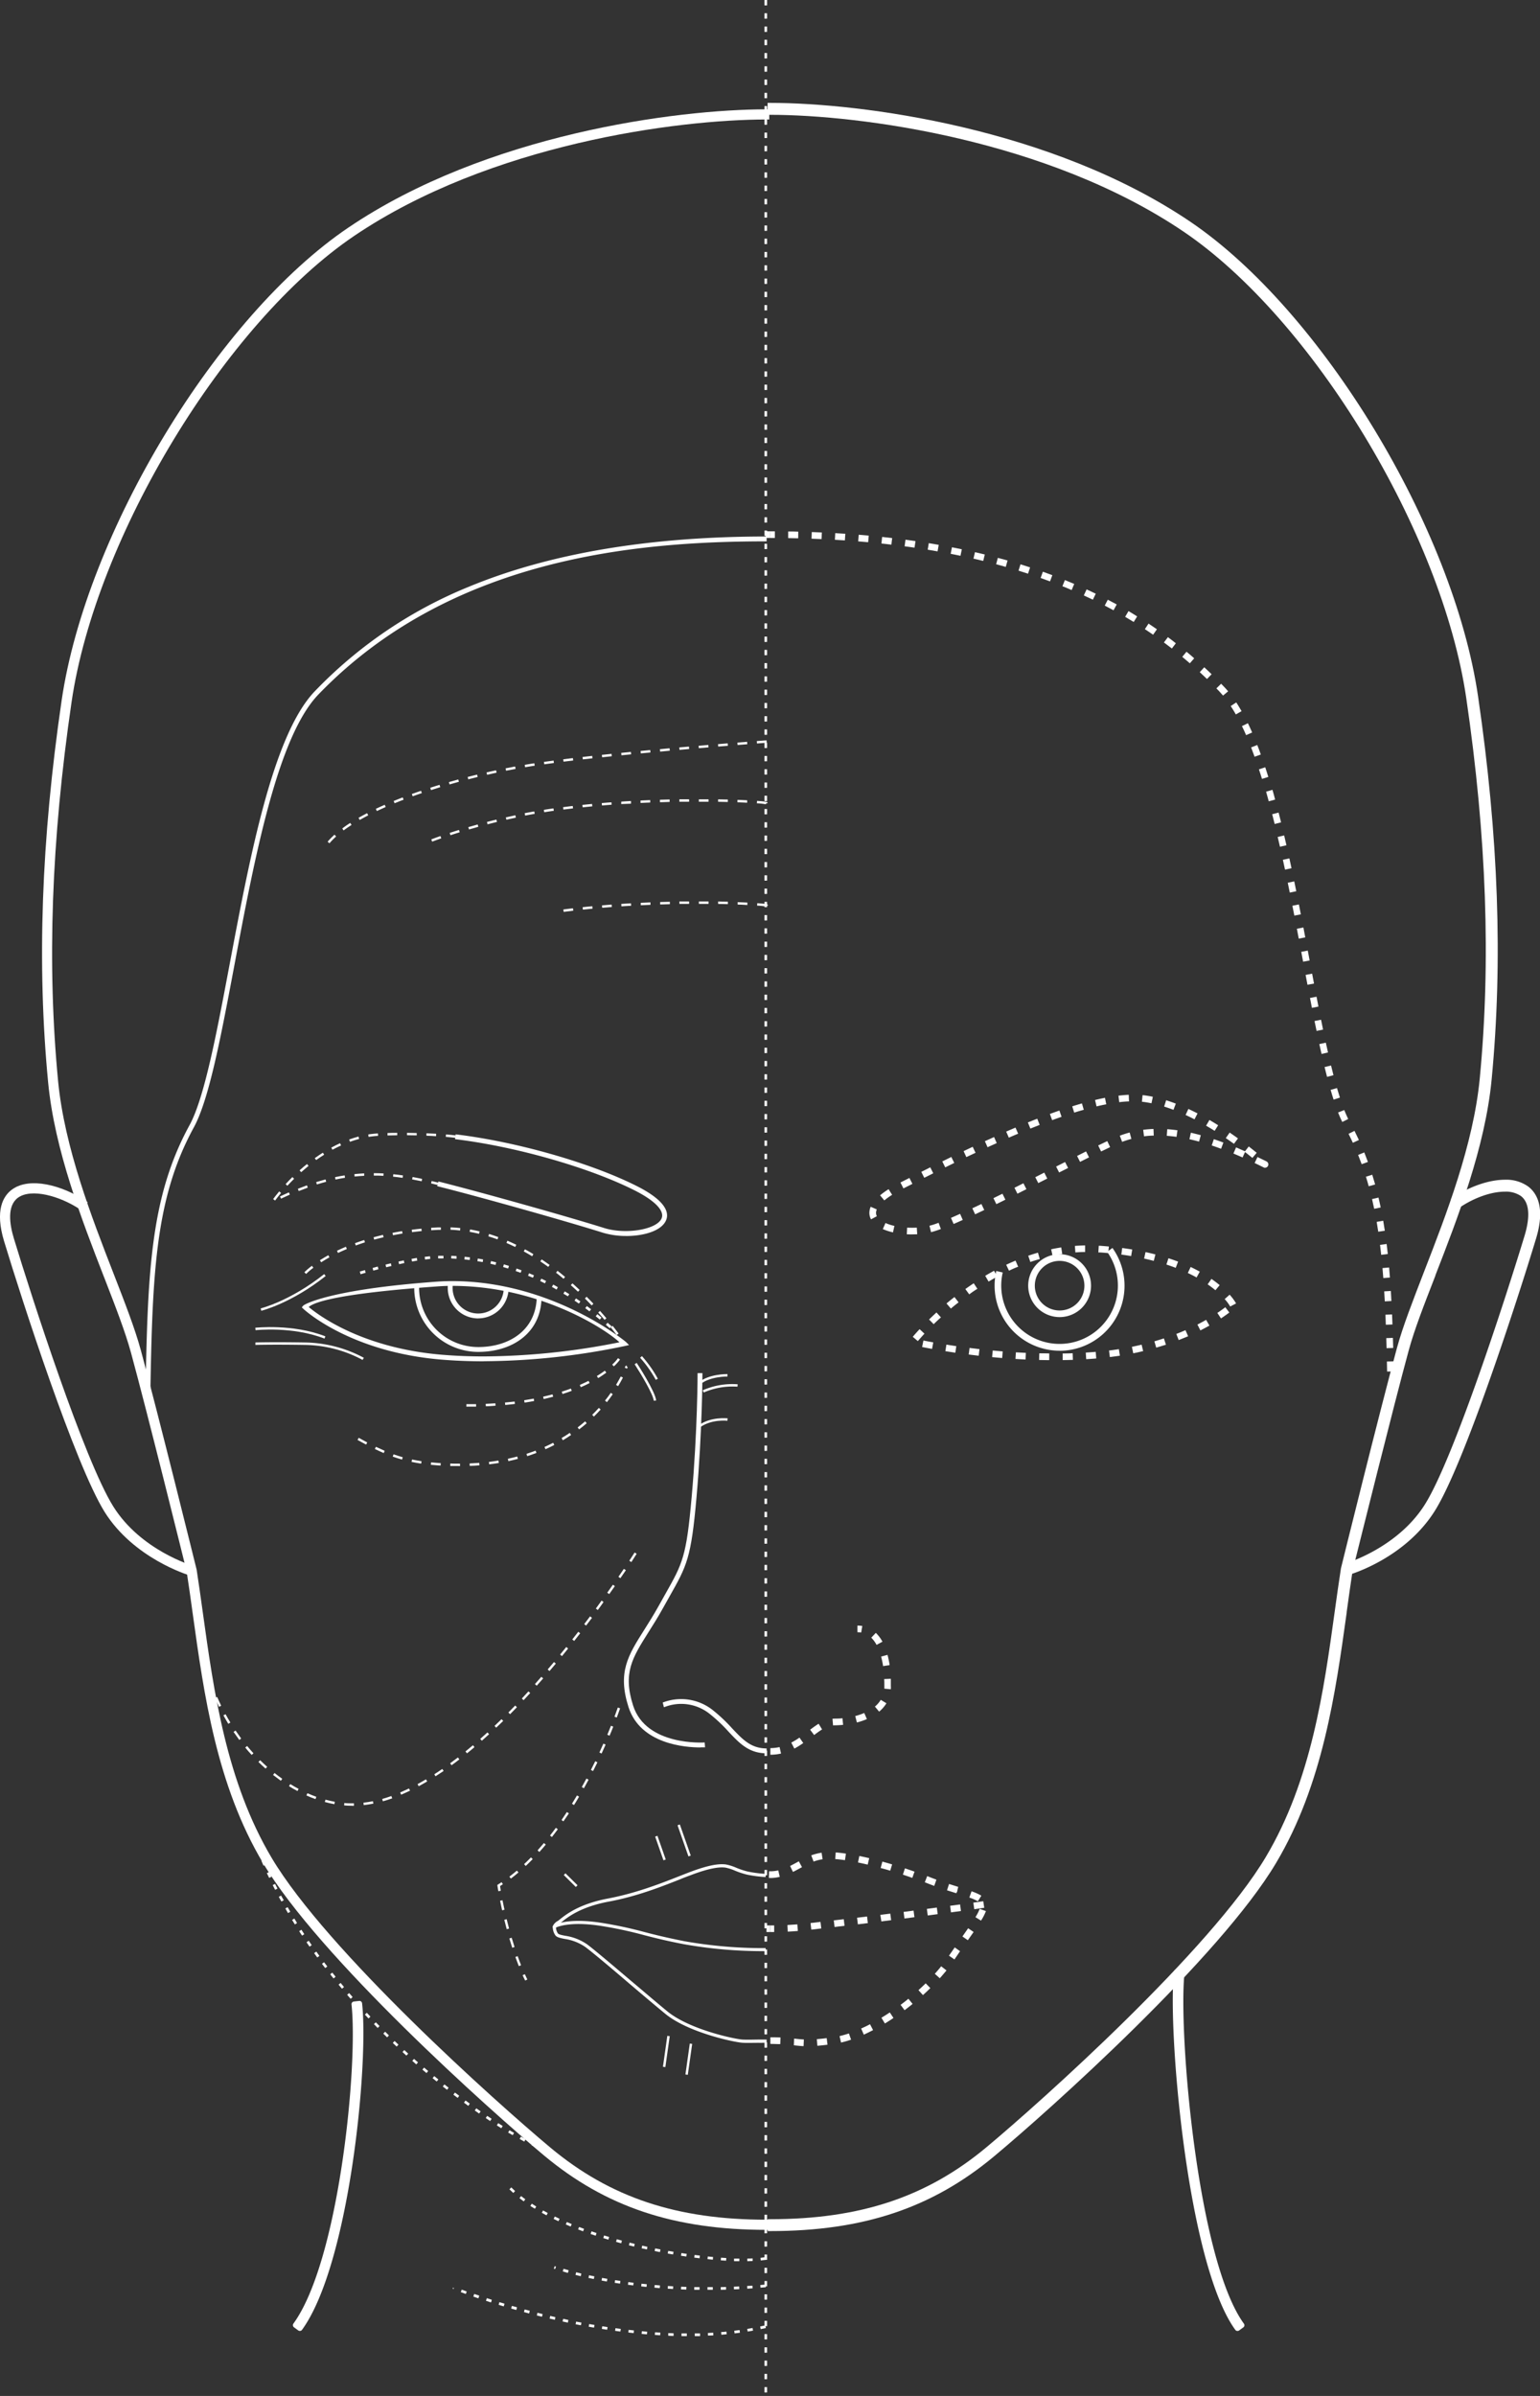 <svg id="Layer_1" data-name="Layer 1" xmlns="http://www.w3.org/2000/svg" viewBox="0 0 580.85 903.33"><rect x="0" y="0" width="580.85" height="903.33" fill="#333333" stroke="none"/><defs><style>.cls-1{fill:#fff;}</style></defs><title>161W</title><path class="cls-1" d="M289.65,840.2h-.5c-34.66,0-60.44-8.6-83.59-27.89C184.78,795,120.71,737.58,99.64,702.2c-17.5-29.4-22.25-63.62-26.44-93.82-.74-5.29-1.5-10.76-2.29-15.9l0-.1c-1.5-6.08-14.87-60.08-21-82.51-2.15-7.89-5.84-17.38-10.11-28.37l-.05-.13c-8.31-21.4-18.64-48-21.07-73.28-4.26-44.34-2.6-91.43,5.08-143.95C33,201,82.42,119.52,131.7,86.21c51.94-35.12,123.41-44.49,157.45-44.49h.5v2.83h-.5c-33.71,0-104.49,9.26-155.87,44-48.71,32.93-97.59,113.53-106.74,176-7.65,52.3-9.31,99.16-5.06,143.28,2.39,24.92,12.65,51.31,20.89,72.51,4.31,11.11,8,20.7,10.25,28.79,6.47,23.72,20.94,82.28,21.06,82.8.8,5.17,1.54,10.45,2.32,16,4.15,29.95,8.86,63.86,26.07,92.78,20.88,35.06,84.62,92.15,105.3,109.39C230,829,255.2,837.37,289.15,837.37h.5Zm-1-797.48c-34.12.09-104.91,9.5-156.39,44.31C83.18,120.21,33.94,201.38,24.73,264.29,17.06,316.73,15.4,363.74,19.65,408c2.42,25.16,12.72,51.66,21,73l.06.18c4.28,11,8,20.53,10.14,28.47,6.12,22.43,19.5,76.45,21,82.53l0,.15c.8,5.18,1.56,10.66,2.3,16,4.17,30.1,8.91,64.22,26.31,93.45,21,35.26,84.95,92.56,105.7,109.86,22.85,19,48.29,27.57,82.45,27.65v-.83c-33.95-.08-59.23-8.56-81.92-27.46C186,793.64,122.16,736.44,101.21,701.26c-17.32-29.09-22-63.11-26.2-93.13-.78-5.61-1.51-10.89-2.31-16-.12-.47-14.58-59-21.05-82.73-2.19-8-5.91-17.61-10.22-28.69C33.17,459.44,22.89,433,20.48,407.92c-4.25-44.19-2.59-91.14,5.08-143.51C34.73,201.7,83.81,120.79,132.72,87.72,184.05,53,254.63,43.64,288.65,43.55Z"/><path class="cls-1" d="M290.15,840.7h-1c-34.79,0-60.66-8.63-83.91-28-20.8-17.34-84.92-74.8-106-110.24C81.65,673,76.9,638.69,72.7,608.45c-.73-5.29-1.49-10.76-2.29-15.89v-.06c-1.51-6.08-14.88-60.08-21-82.49-2.15-7.87-5.83-17.35-10.09-28.33l-.06-.13c-8.32-21.43-18.66-48-21.1-73.41-4.26-44.38-2.6-91.51,5.09-144.07C32.51,200.81,82,119.17,131.42,85.79c52-35.18,123.63-44.57,157.73-44.57h1v3.83h-1c-33.66,0-104.31,9.24-155.59,43.91C85,121.83,36.16,202.27,27,264.63c-7.65,52.25-9.31,99.08-5.07,143.15C24.36,432.64,34.6,459,42.83,480.16c4.32,11.12,8.06,20.72,10.27,28.84,6.47,23.72,20.94,82.29,21.07,82.81.81,5.22,1.54,10.5,2.32,16.1,4.15,29.89,8.85,63.76,26,92.59,20.84,35,84.53,92,105.19,109.26,22.51,18.75,47.63,27.11,81.46,27.11h1Z"/><path class="cls-1" d="M289.15,839.7v-1.83c-34.08,0-59.4-8.43-82.1-27.35-20.7-17.25-84.5-74.4-105.41-109.51-17.26-29-22-63-26.14-93-.77-5.6-1.51-10.88-2.31-16-.16-.66-14.6-59.11-21-82.78-2.2-8-5.92-17.63-10.24-28.74C33.65,459.29,23.38,432.86,21,407.87c-4.25-44.15-2.59-91.05,5.07-143.39,9.16-62.59,58.14-143.35,107-176.35,51.48-34.8,122.38-44.08,156.15-44.08V42.22c-34,0-105.33,9.35-157.17,44.4C82.8,119.86,33.46,201.19,24.24,264.22c-7.68,52.48-9.34,99.53-5.08,143.83,2.42,25.24,12.74,51.79,21,73.13,4.29,11.06,8,20.61,10.17,28.56,6.45,23.65,20.89,82.08,21,82.67.78,5,1.51,10.31,2.29,15.9,4.19,30.15,8.93,64.32,26.38,93.64,21,35.32,85.05,92.67,105.81,110,23.05,19.21,48.73,27.77,83.27,27.77"/><path class="cls-1" d="M72.38,593.69l-.49-.15.15-.47-.15.47c-.86-.25-21.13-6.43-32-23.81C28.75,551.88,8.78,490.13,2,467.84c-3.45-11.4-.41-16.59,2.74-18.93,6.5-4.81,18.59-1.52,27.18,4.22l.41.28-1.57,2.35-.42-.28c-7.57-5.06-18.53-8.29-23.91-4.3C3,453.76,2.38,459.24,4.74,467c6.73,22.2,26.58,83.65,37.56,101.21C52.81,585,72.48,590.77,72.67,590.82l.49.14ZM12.9,447.56a12.45,12.45,0,0,0-7.53,2.15c-2.9,2.15-5.67,7-2.38,17.84C9.73,489.8,29.65,551.44,40.75,569.2c9.89,15.82,27.73,22.19,31,23.23l.23-.79c-3.14-1-20.79-7.38-30.48-22.88-11-17.66-30.93-79.22-37.67-101.45C1.29,459.09,2,453.24,5.86,450.38c5.66-4.19,16.81-1.1,24.65,4l.46-.69C25.48,450.11,18.64,447.56,12.9,447.56Z"/><path class="cls-1" d="M72.72,594.31l-1-.29.29-.95-.29.95c-.87-.25-21.31-6.49-32.27-24C28.3,552.1,8.31,490.29,1.55,468-2,456.3,1.19,450.94,4.48,448.51c6.67-4.95,19-1.63,27.74,4.2l.84.56-2.14,3.18-.83-.55c-7.53-5-18.32-8-23.34-4.32-4.16,3.09-3.13,10-1.53,15.3,6.72,22.18,26.56,83.57,37.5,101.08,10.36,16.57,29.9,22.33,30.09,22.38l1,.28Z"/><path class="cls-1" d="M72,593.07l.5-1.76c-.2-.06-20.11-5.93-30.66-22.82C30.87,550.88,11,489.38,4.26,467.17c-2.42-8-1.77-13.67,1.9-16.39,5.57-4.13,16.78-.87,24.49,4.29l1-1.52c-8.45-5.65-20.29-8.91-26.6-4.24-3,2.25-5.93,7.26-2.56,18.39,6.75,22.27,26.7,84,37.81,101.76C51.26,587,71.83,593,72,593.07"/><path class="cls-1" d="M233.62,506.07a265.67,265.67,0,0,1-51.14,5.33h0c-5.46,0-10.78-.22-15.82-.64-30.12-2.5-46.68-15-50.22-18,2.72-2.37,14.68-5.34,48.76-7.77,1.77-.13,3.56-.19,5.33-.19,32.62,0,57.48,16,63.1,21.25m-51.15,7.16h0a264.43,264.43,0,0,0,53.21-5.74l1.57-.36L236.14,506c-.27-.29-27.84-23-65.62-23-1.82,0-3.65.07-5.46.19-40.54,2.9-50.29,8.58-50.68,9.06l-.55.65.62.59c.17.16,17.32,16.22,52.05,19.11,5.09.42,10.46.64,16,.64"/><path class="cls-1" d="M236.18,466c6.8,0,13.45-2,15.07-6,1.11-2.73.11-7.18-11-12.8-17.31-8.75-45.44-16.78-68.4-19.53l-.22,1.82c22.78,2.73,50.65,10.68,67.79,19.34,7.59,3.84,11.28,7.66,10.13,10.49-1.74,4.26-13.54,6.24-21.77,3.64-13.16-4.15-46.41-13.49-62.43-17.52l-.44,1.77c16,4,49.18,13.35,62.32,17.5a30.49,30.49,0,0,0,9,1.28"/><path class="cls-1" d="M180.36,497.05a11.49,11.49,0,0,0,11.48-11.48c0-.12,0,1.52-.83-.1l-1.39.4c.68,1.36.39-1.84.39-.3a9.65,9.65,0,1,1-19.3,0c0-2.44.26-.23,1.92-2l-1.4-.14c-2,2.13-2.35-.74-2.35,2.16a11.49,11.49,0,0,0,11.48,11.48"/><path class="cls-1" d="M180.36,509.69c13.3,0,23.89-7.5,23.89-20.81l-1.81-.23c0,12.29-9.79,19.21-22.08,19.21a22.32,22.32,0,0,1-22.29-22.29c0-2.08.34.44.9-1.55l-1.62.14c-.61,2.15-1.11-.84-1.11,1.41a24.15,24.15,0,0,0,24.12,24.12"/><path class="cls-1" d="M56.69,526.65c.77-47.1,1.91-75,16.4-101.57,5.78-10.57,10.21-34.08,15.34-61.3,7.59-40.26,16.19-85.89,31.66-101.94C170,210.08,240.48,204.1,289.15,204.1v-1.83c-44.12,0-81.88,6.36-112.25,18.92a168.44,168.44,0,0,0-58.12,39.38C102.92,277,94.27,322.93,86.63,363.45c-4.89,25.93-9.5,50.43-15.14,60.75-14.7,26.91-15.85,55-16.62,102.42Z"/><path class="cls-1" d="M264.19,658.77c1.06,0,1.7,0,1.74,0l-.14-1.82c-.22,0-22.07,1.47-27-13.93-3.92-12.29-.28-18,5.74-27.56,1.69-2.67,3.61-5.69,5.55-9.2.91-1.63,1.73-3.1,2.49-4.44,6.55-11.6,8.11-14.36,10.13-37.25,2.21-25.08,2.24-46.66,2.24-46.87h-1.83c0,.21,0,21.72-2.23,46.7-2,22.51-3.35,24.92-9.9,36.52-.76,1.35-1.59,2.82-2.5,4.46-1.92,3.45-3.82,6.46-5.49,9.1-6.1,9.63-10.12,16-5.94,29.1,4.49,14.07,21.59,15.24,27.12,15.24"/><path class="cls-1" d="M289.15,659.19c-5.88,0-9-3.33-13-7.55a61.49,61.49,0,0,0-7.29-6.88,19.2,19.2,0,0,0-18.55-3l-.35.12.45,1.77c.1,0,.26-.08.48-.15a17.19,17.19,0,0,1,16.85,2.72,59.33,59.33,0,0,1,7.08,6.69c4.1,4.36,7.65,8.12,14.32,8.12"/><path class="cls-1" d="M162.65,463.83c.82-.06,1.65-.1,2.5-.15l1.13,0,0-.92-1.15,0q-1.28.06-2.52.15Zm10.87.09.1-.91c-1.24-.13-2.48-.22-3.68-.27l0,.92c1.18,0,2.4.14,3.61.26m-18.13.63c1.18-.15,2.39-.29,3.62-.41l-.08-.91c-1.25.12-2.47.26-3.65.41Zm25.27.61.21-.89c-1.2-.28-2.41-.54-3.6-.74l-.16.9c1.17.2,2.37.45,3.55.73m-32.46.55c1.16-.23,2.36-.44,3.59-.64l-.15-.91c-1.24.21-2.45.42-3.62.65Zm39.41,1.56.31-.86c-1.18-.43-2.36-.83-3.49-1.17l-.26.88c1.11.33,2.27.72,3.44,1.15m-46.5.09c1.14-.31,2.31-.6,3.53-.89l-.21-.89c-1.23.29-2.42.59-3.56.9Zm-6.94,2.21c1.11-.4,2.26-.8,3.45-1.18l-.28-.87c-1.2.38-2.37.78-3.48,1.19Zm60.12.56.41-.82c-1.1-.54-2.23-1.05-3.35-1.54l-.36.85c1.11.47,2.22,1,3.3,1.51m-66.82,2.26c1.07-.51,2.18-1,3.32-1.49l-.35-.85c-1.16.49-2.29,1-3.36,1.51Zm73.21,1.24.47-.78c-1-.64-2.11-1.26-3.19-1.84l-.44.8c1.06.58,2.13,1.19,3.16,1.82m-79.56,2.28c1-.64,2-1.27,3.12-1.86l-.44-.8c-1.08.61-2.15,1.24-3.17,1.89Zm85.63,1.74.53-.74c-1-.71-2-1.41-3-2.09l-.51.76q1.53,1,3,2.07m-91.33,2.65a22.87,22.87,0,0,1,2.73-2.33l-.55-.73a24.76,24.76,0,0,0-2.85,2.43Zm97.09,1.83.58-.7c-.93-.78-1.88-1.55-2.86-2.31l-.56.72c1,.75,1.91,1.52,2.84,2.29M218,487l.62-.66c-.87-.83-1.78-1.66-2.71-2.49l-.61.69c.93.82,1.82,1.64,2.7,2.46m5.16,5.17.66-.63c-.81-.87-1.67-1.75-2.56-2.64l-.65.65c.89.88,1.74,1.76,2.55,2.62m4.87,5.44.7-.59c-.75-.88-1.56-1.81-2.42-2.77l-.68.6q1.28,1.44,2.4,2.76m4.56,5.71.73-.55c-.64-.85-1.39-1.83-2.25-2.91l-.72.58c.86,1.07,1.6,2,2.24,2.88m2.53,3.55.38-.24.42.21c.13-.25.13-.25-.43-1.07l-.76.52c.23.34.37.54.39.58"/><path class="cls-1" d="M238.13,588.93c1.31-2,2-3.12,2-3.12l-.77-.48s-.7,1.12-2,3.1ZM234,595l2.07-3-.76-.51c-.63.92-1.31,1.94-2.06,3Zm-4.21,6,2.12-3-.75-.52-2.12,3Zm-4.31,6c.75-1,1.47-2,2.16-3l-.73-.54-2.17,3Zm-4.41,5.87,2.22-2.92-.74-.55-2.2,2.92Zm-4.5,5.8,2.26-2.89-.72-.56c-.74.95-1.49,1.91-2.26,2.88Zm-4.6,5.71q1.17-1.42,2.31-2.85l-.71-.57-2.31,2.84ZM77.54,629.65l.89-.22c-.3-1.18-.57-2.37-.8-3.55l-.9.18c.24,1.19.51,2.4.81,3.59m129.73.36c.8-.93,1.59-1.87,2.37-2.8l-.7-.58c-.78.92-1.57,1.86-2.37,2.79Zm-4.83,5.53c.82-.92,1.63-1.83,2.43-2.75l-.69-.6c-.79.91-1.6,1.82-2.42,2.74ZM79.72,636.68l.86-.31c-.42-1.16-.81-2.32-1.16-3.45l-.87.27c.35,1.15.75,2.32,1.17,3.49M197.49,641c.84-.9,1.67-1.79,2.49-2.69l-.67-.62c-.82.9-1.65,1.79-2.48,2.68Zm-114.9,2.5.83-.4c-.54-1.1-1-2.21-1.5-3.31l-.84.36c.46,1.11,1,2.23,1.51,3.35m109.81,2.78c.86-.87,1.72-1.74,2.57-2.63l-.66-.63c-.85.88-1.7,1.75-2.56,2.62ZM86.1,649.91l.79-.48c-.62-1-1.23-2.08-1.81-3.14l-.81.43c.59,1.08,1.21,2.15,1.83,3.19m101.05,1.46c.89-.84,1.77-1.69,2.65-2.55l-.64-.65c-.87.85-1.75,1.7-2.63,2.53ZM90.23,656l.73-.55c-.72-1-1.43-2-2.11-3l-.76.51c.69,1,1.41,2,2.14,3m91.51.33q1.38-1.22,2.73-2.46l-.62-.67c-.9.82-1.8,1.64-2.72,2.44Zm-5.6,4.75c1-.77,1.89-1.55,2.82-2.35l-.58-.7q-1.41,1.19-2.82,2.34Zm-81.22.59.68-.61c-.81-.89-1.62-1.81-2.39-2.75l-.71.59c.79,1,1.6,1.88,2.42,2.77m75.4,3.9c1-.72,2-1.46,2.94-2.21l-.56-.72c-1,.75-1.94,1.48-2.92,2.19Zm-70.16,1.27.61-.68c-.9-.8-1.79-1.64-2.65-2.48l-.65.65c.88.85,1.78,1.7,2.69,2.51m64.11,2.89c1-.65,2-1.33,3.06-2l-.52-.76c-1,.7-2,1.37-3,2Zm-58.34,1.7.53-.75c-1-.69-1.95-1.42-2.91-2.18l-.56.72c1,.76,2,1.51,2.94,2.21m52,2.05c1.07-.57,2.13-1.18,3.2-1.81l-.47-.79c-1,.63-2.11,1.22-3.16,1.8Zm-45.73,1.81.43-.81c-1.06-.56-2.12-1.16-3.15-1.8l-.48.78c1,.65,2.13,1.26,3.2,1.83m39.1,1.38c1.08-.45,2.21-1,3.35-1.51l-.39-.83c-1.13.55-2.24,1-3.31,1.5ZM119,678.29l.31-.86c-1.12-.4-2.25-.86-3.36-1.35l-.38.83c1.14.51,2.29,1,3.43,1.38m25.41.83c1.16-.32,2.34-.7,3.52-1.11l-.31-.87c-1.15.41-2.32.78-3.45,1.1Zm-18.28,1.09.16-.9c-1.16-.21-2.35-.48-3.53-.8l-.24.88c1.21.33,2.42.6,3.61.82m11.06.35c1.19-.13,2.41-.33,3.64-.57l-.18-.9c-1.2.24-2.4.43-3.56.56Zm-4.33.25h.63v-.92h-.62c-1,0-2,0-3-.12l-.07.9c1,.09,2.06.13,3.06.13"/><path class="cls-1" d="M236.51,516c.14-.35.22-.57.24-.63l-.42-.17.07-.45-.51.31-.23.6Zm-3.37,6.6c.66-1.08,1.26-2.16,1.81-3.22l-.81-.42c-.54,1-1.14,2.11-1.78,3.17Zm-4.23,6.05c.76-1,1.51-2,2.21-3l-.75-.52c-.69,1-1.42,2-2.17,2.91ZM224,534.08c.88-.87,1.74-1.76,2.55-2.66l-.68-.62c-.8.89-1.64,1.77-2.51,2.62Zm-5.57,4.82c1-.74,1.93-1.52,2.86-2.32l-.6-.7c-.92.8-1.87,1.57-2.82,2.29ZM212.29,543c1.05-.62,2.1-1.28,3.12-2l-.52-.77c-1,.68-2,1.33-3.07,1.94Zm-74.21,1.64.43-.81q-1.57-.83-3.21-1.74l-.44.8c1.1.61,2.17,1.2,3.22,1.75m67.66,1.73c1.13-.5,2.25-1,3.32-1.59l-.42-.82c-1.06.55-2.16,1.08-3.27,1.57Zm-61,1.46.35-.85c-1.06-.45-2.15-1-3.3-1.5l-.4.82c1.17.57,2.26,1.06,3.35,1.53M198.86,549c1.18-.38,2.34-.79,3.47-1.22l-.32-.85c-1.12.42-2.27.82-3.43,1.19Zm-47.21,1.28.24-.88c-1.16-.33-2.29-.68-3.45-1.09l-.31.86c1.19.42,2.34.78,3.52,1.11m40.1.6c1.21-.26,2.41-.55,3.58-.86l-.23-.88c-1.16.31-2.35.59-3.54.84Zm-32.89.93.13-.91c-1.23-.18-2.43-.4-3.57-.64l-.19.9c1.16.24,2.38.46,3.63.65m25.65.27c1.2-.14,2.43-.32,3.63-.51l-.15-.91c-1.19.2-2.4.37-3.59.52Zm-18.34.47.06-.92c-1.27-.07-2.47-.17-3.64-.28l-.08.91c1.17.11,2.39.21,3.66.29m11,.11c1.25,0,2.47-.11,3.67-.21l-.08-.91q-1.77.13-3.63.21Zm-4.14.08h.47v-.91H173c-1.09,0-2.15,0-3.18-.05l0,.92c1,0,2.1,0,3.2,0"/><path class="cls-1" d="M231.53,515.14a16.14,16.14,0,0,0,2.33-2.58l-.77-.5a15.74,15.74,0,0,1-2.18,2.42Zm-5.92,4.43c1.09-.66,2.12-1.36,3.07-2.06l-.55-.73c-.92.68-1.93,1.36-3,2ZM219.06,523c1.16-.51,2.28-1,3.33-1.58l-.42-.81c-1,.53-2.13,1-3.28,1.55Zm-6.9,2.56c1.19-.37,2.36-.77,3.48-1.19l-.31-.86c-1.11.42-2.27.81-3.44,1.18Zm-7.1,1.9c1.24-.27,2.43-.57,3.57-.87l-.23-.89q-1.69.47-3.54.87Zm-7.22,1.35c1.25-.18,2.46-.39,3.62-.61l-.16-.9c-1.16.22-2.36.42-3.59.61Zm-7.28.89c1.25-.12,2.46-.25,3.65-.39l-.12-.91c-1.17.14-2.38.27-3.62.38Zm-7.32.48c1.24,0,2.46-.12,3.66-.2l-.06-.91c-1.19.08-2.4.14-3.64.2Zm-7.34.14h.37q1.68,0,3.3,0l0-.92c-1.07,0-2.17,0-3.28,0h-.37Z"/><rect class="cls-1" x="254.59" y="778.93" width="11.77" height="0.91" transform="matrix(0.14, -0.99, 0.99, 0.14, -548.26, 925.11)"/><rect class="cls-1" x="246.02" y="775.63" width="11.77" height="0.92" transform="matrix(0.14, -0.99, 0.99, 0.14, -552.27, 914.18)"/><polygon class="cls-1" points="217.19 711.43 217.83 710.78 213.28 706.28 212.64 706.93 217.19 711.43"/><polygon class="cls-1" points="259.66 699.89 260.53 699.58 256.42 687.86 255.55 688.17 259.66 699.89"/><polygon class="cls-1" points="250.24 701.37 251.1 701.06 247.97 692.13 247.11 692.44 250.24 701.37"/><path class="cls-1" d="M232.63,647.55c.83-2.21,1.25-3.48,1.25-3.48l-.87-.29s-.42,1.27-1.24,3.45Zm-2.72,6.84c.52-1.22,1-2.36,1.39-3.41l-.85-.33c-.41,1-.87,2.17-1.38,3.38Zm-3,6.72c.53-1.15,1-2.27,1.51-3.35l-.84-.37c-.47,1.07-1,2.19-1.5,3.33Zm-3.22,6.61c.57-1.12,1.12-2.22,1.64-3.29l-.82-.4c-.52,1.07-1.06,2.16-1.63,3.27Zm-3.45,6.48c.6-1.08,1.19-2.16,1.76-3.22l-.81-.43c-.56,1.05-1.15,2.12-1.75,3.2Zm-3.73,6.33c.65-1,1.28-2.1,1.9-3.15l-.79-.46c-.61,1-1.24,2.08-1.89,3.13Zm-4,6.15c.71-1,1.39-2,2.06-3l-.77-.5q-1,1.51-2,3Zm-4.34,5.91c.76-1,1.5-1.94,2.22-2.93l-.74-.54c-.72,1-1.45,2-2.2,2.91Zm-4.73,5.64c.82-.91,1.63-1.83,2.41-2.78l-.7-.58c-.78.93-1.58,1.85-2.39,2.75Zm-5.14,5.27c.88-.83,1.76-1.7,2.62-2.58l-.65-.64c-.86.87-1.73,1.73-2.6,2.55Zm-5.62,4.76c1-.73,1.92-1.51,2.87-2.31l-.59-.69c-.94.78-1.89,1.55-2.83,2.27ZM188,713l.89-.15c-.14-.83-.23-1.43-.28-1.76l1.07-.71-.5-.76c-.44.29-.87.58-1.31.85l-.26.16,0,.29s.11.75.34,2.08m1.43,7.21.89-.2c-.29-1.3-.54-2.5-.75-3.58l-.9.18c.22,1.09.47,2.29.76,3.6m1.74,7.13.88-.23c-.33-1.22-.62-2.4-.9-3.54l-.89.22c.28,1.14.58,2.33.91,3.55m2.08,7,.87-.28c-.38-1.17-.74-2.34-1.08-3.49l-.88.26c.34,1.15.7,2.33,1.09,3.51m2.48,6.92.85-.34c-.45-1.13-.88-2.27-1.28-3.41l-.87.31c.42,1.15.85,2.3,1.3,3.44m2.39,5.45.82-.4c-.32-.67-.64-1.35-.94-2l-.84.37c.31.7.63,1.38,1,2.06"/><path class="cls-1" d="M285.52,280.31l3.67-.28-.07-.91-3.67.28Zm-7.32.57,3.66-.29-.07-.91-3.66.29Zm-7.31.59,3.65-.29-.07-.92-3.66.3Zm-7.31.61,3.65-.31-.07-.91-3.66.31Zm-7.3.63,3.65-.32-.08-.91-3.65.32Zm-7.3.66,3.65-.34-.08-.91-3.65.34Zm-7.29.67,3.64-.34-.08-.91-3.64.34Zm-7.3.72,3.66-.36-.09-.91-3.65.36Zm-7.28.75,3.64-.38-.09-.91-3.65.38Zm-7.29.79,3.64-.4-.1-.91-3.64.41Zm-7.27.86,3.63-.43-.1-.91-3.64.44Zm-7.26,1c1.17-.17,2.38-.33,3.62-.49l-.11-.91-3.64.49Zm-7.23,1.1c1.22-.21,2.42-.4,3.61-.58l-.14-.91c-1.19.18-2.4.38-3.62.59Zm-7.19,1.32,3.59-.69-.17-.9-3.6.69Zm-7.15,1.53c1.19-.27,2.38-.54,3.57-.79l-.19-.89c-1.19.25-2.39.51-3.59.79Zm-7.1,1.72c1.18-.31,2.36-.6,3.54-.89l-.22-.89c-1.18.29-2.37.58-3.55.89Zm-7.06,1.92c1.17-.34,2.34-.67,3.52-1l-.24-.88-3.54,1Zm-7,2.12,3.49-1.09-.26-.87c-1.18.35-2.35.72-3.51,1.09Zm-6.91,2.35q1.69-.62,3.45-1.2l-.3-.87c-1.17.4-2.32.8-3.46,1.21Zm-6.82,2.62c1.11-.45,2.24-.9,3.39-1.34l-.33-.86c-1.15.44-2.29.9-3.41,1.35Zm-6.68,2.94c1.08-.51,2.18-1,3.32-1.52l-.37-.83c-1.14.5-2.26,1-3.35,1.53Zm-6.47,3.36c1-.57,2.07-1.16,3.2-1.74l-.42-.81c-1.14.59-2.23,1.18-3.23,1.75Zm-6.09,3.95c.91-.68,1.92-1.38,3-2.06l-.49-.77c-1.09.69-2.11,1.4-3,2.09Zm-5.33,4.85a27.52,27.52,0,0,1,2.52-2.57l-.61-.68a28,28,0,0,0-2.6,2.65Z"/><path class="cls-1" d="M267.25,302.27v-.91l-3.66,0v.91l3.65,0m-11,0,3.66,0v-.92l-3.66,0Zm18.28.09,0-.91-3.67-.08v.91l3.65.08m-25.58.08c1.23,0,2.45-.08,3.65-.1l0-.92-3.66.1Zm32.89.2,0-.91c-1.11-.06-2.33-.12-3.66-.16l0,.91c1.32.05,2.54.1,3.65.16m-40.2.09c1.23-.06,2.44-.12,3.65-.16l0-.92-3.66.16Zm-7.3.41L238,303,238,302c-1.22.07-2.44.14-3.66.23Zm54.57.09.14-.39h.53c0-.47,0-.6-4-.89l-.07.91a23.17,23.17,0,0,1,3.43.37m-61.86.45,3.64-.29-.06-.9c-1.22.08-2.44.18-3.65.29Zm-7.28.7,3.64-.37-.09-.91-3.64.36Zm-7.25.84,3.62-.44-.11-.91q-1.81.21-3.63.45Zm-7.24,1c1.19-.18,2.39-.37,3.61-.54l-.13-.9c-1.22.17-2.43.35-3.62.54Zm-7.2,1.27q1.77-.35,3.6-.66l-.16-.9c-1.22.21-2.43.43-3.61.66ZM191,309.05c1.17-.26,2.36-.52,3.57-.77l-.18-.9-3.59.78Zm-7.1,1.73c1.15-.3,2.33-.6,3.54-.89l-.21-.89c-1.22.3-2.41.59-3.56.89Zm-7,1.94,3.51-1-.24-.88-3.53,1Zm-7,2.17c1.09-.36,2.25-.72,3.48-1.11l-.27-.87c-1.24.38-2.4.76-3.49,1.11ZM163,317.32c.94-.36,2.09-.78,3.43-1.25l-.3-.87q-2,.72-3.45,1.26Z"/><path class="cls-1" d="M267.25,340.79v-.92H263.6v.91l3.65,0m-11,0,3.66,0v-.91l-3.66,0Zm18.28.1,0-.92-3.67-.08v.92l3.65.08M249,341l3.65-.1,0-.91-3.66.1Zm32.89.21,0-.92-3.66-.16,0,.92c1.33,0,2.55.1,3.66.16m-40.2.08,3.65-.15,0-.92-3.66.16Zm-7.3.42c1.22-.08,2.44-.16,3.65-.22l-.05-.92c-1.22.07-2.44.14-3.66.23Zm54.57.08.14-.38h.53c0-.47,0-.6-4-.89l-.07.91a26.45,26.45,0,0,1,3.43.36m-61.86.46,3.64-.29-.06-.91-3.65.29Zm-7.28.69,3.64-.36-.09-.91c-1.21.11-2.43.23-3.64.36Zm-7.25.85,3.62-.44-.11-.91-3.63.44Z"/><path class="cls-1" d="M264.15,521.88c3.69-3,10.17-2.91,10.24-2.91l0-.91c-.29,0-6.9-.1-10.84,3.11Z"/><path class="cls-1" d="M265.43,525a27.07,27.07,0,0,1,12.72-2.19l.09-.91a27.68,27.68,0,0,0-13.2,2.27Z"/><path class="cls-1" d="M264.13,538.06c4.28-3.07,10.16-2.41,10.22-2.41l.11-.91c-.26,0-6.31-.69-10.86,2.58Z"/><path class="cls-1" d="M136.76,512.7l.48-.78a48.39,48.39,0,0,0-22.15-5.78c-12.73-.2-18.71,0-18.76,0l0,.92c.06,0,6-.2,18.71,0a47.38,47.38,0,0,1,21.69,5.64"/><path class="cls-1" d="M122.39,504.68l.33-.85c-12.27-4.8-26.29-3.25-26.43-3.24l.1.91c.15,0,14-1.53,26,3.18"/><path class="cls-1" d="M98.54,494.18c.12,0,11.35-2.82,24.3-13.1l-.57-.72c-12.79,10.17-23.83,12.9-23.94,12.93Z"/><path class="cls-1" d="M146.17,428.09c1.15,0,2.37-.06,3.65-.07v-.91c-1.28,0-2.51,0-3.67.07Zm11,0,0-.91-3.66-.07V428l3.65.06m7.3.31.05-.92q-1.78-.11-3.66-.18l0,.92c1.24,0,2.47.11,3.65.18m-25.48.25,1-.14c.7-.1,1.57-.18,2.58-.25l-.06-.91c-1,.07-1.92.15-2.64.25-.35,0-.7.09-1,.15Zm32.75.36.1-.91c-1.11-.14-2.34-.26-3.65-.37l-.08.92c1.3.11,2.52.22,3.63.36M132,430.47c1.14-.41,2.3-.77,3.45-1.07l-.23-.89c-1.18.32-2.37.68-3.53,1.1Zm-6.61,3c1.08-.59,2.18-1.13,3.25-1.62l-.38-.83c-1.09.5-2.2,1.05-3.3,1.65Zm-6.13,3.88c1-.7,2-1.39,3-2l-.49-.77c-1,.66-2.07,1.35-3.06,2.08Zm-5.65,4.58c.9-.81,1.84-1.61,2.76-2.36l-.57-.71c-1,.76-1.89,1.56-2.81,2.39Zm31,1.4.06-.92c-1.22-.07-2.46-.1-3.68-.11v.92c1.21,0,2.43,0,3.63.11m-10.88.24c1.18-.12,2.4-.21,3.62-.27l0-.92c-1.24.07-2.47.16-3.68.28Zm18.12.5.13-.91c-1.22-.18-2.44-.33-3.65-.45l-.09.91c1.19.12,2.41.27,3.61.45m-25.3.64c1.18-.26,2.38-.48,3.57-.67l-.14-.9c-1.21.19-2.42.42-3.62.67Zm32.47.65.19-.9c-1.21-.26-2.41-.49-3.6-.71l-.17.9c1.19.22,2.37.45,3.58.71m-39.5,1.2c1.17-.37,2.34-.71,3.49-1l-.23-.89q-1.76.47-3.54,1Zm45.51.2.22-.89q-1.23-.32-2.46-.6l-.21.89,2.45.6m-56.64.29c.81-.88,1.66-1.76,2.53-2.62l-.64-.65c-.88.87-1.74,1.76-2.56,2.65Zm4.27,2c1.16-.46,2.29-.89,3.41-1.29l-.31-.86c-1.13.41-2.27.84-3.43,1.3ZM106,451.91c1.13-.54,2.23-1,3.32-1.52l-.37-.84c-1.09.49-2.21,1-3.34,1.53Zm-2.24.72c.44-.61,1.19-1.59,2.25-2.86l-.7-.59c-1.08,1.29-1.84,2.29-2.29,2.91Z"/><path class="cls-1" d="M246.57,528.08l.91-.07c-.25-3.21-7-13.72-7.34-14.17l-.77.5c2.41,3.71,7,11.36,7.2,13.74"/><path class="cls-1" d="M247.31,520.23l.81-.41a45.21,45.21,0,0,0-6-8.54l-.68.62a44.77,44.77,0,0,1,5.91,8.33"/><path class="cls-1" d="M289.33,902h-1v-2h1Zm0-5h-1v-2h1Zm0-5h-1v-2h1Zm0-5h-1v-2h1Zm0-5h-1v-2h1Zm0-5h-1v-2h1Zm0-5h-1v-2h1Zm0-5h-1v-2h1Zm0-5h-1v-2h1Zm0-5h-1v-2h1Zm0-5h-1v-2h1Zm0-5h-1v-2h1Zm0-5h-1v-2h1Zm0-5h-1v-2h1Zm0-5h-1v-2h1Zm0-5h-1v-2h1Zm0-5h-1v-2h1Zm0-5h-1v-2h1Zm0-5h-1v-2h1Zm0-5h-1v-2h1Zm0-5h-1v-2h1Zm0-5h-1v-2h1Zm0-5h-1v-2h1Zm0-5h-1v-2h1Zm0-5h-1v-2h1Zm0-5h-1v-2h1Zm0-5h-1v-2h1Zm0-5h-1v-2h1Zm0-5h-1v-2h1Zm0-5h-1v-2h1Zm0-5h-1v-2h1Zm0-5h-1v-2h1Zm0-5h-1v-2h1Zm0-5h-1v-2h1Zm0-5h-1v-2h1Zm0-5h-1v-2h1Zm0-5h-1v-2h1Zm0-5h-1v-2h1Zm0-5h-1v-2h1Zm0-5h-1v-2h1Zm0-5h-1v-2h1Zm0-5h-1v-2h1Zm0-5h-1v-2h1Zm0-5h-1v-2h1Zm0-5h-1v-2h1Zm0-5h-1v-2h1Zm0-5h-1v-2h1Zm0-5h-1v-2h1Zm0-5h-1v-2h1Zm0-5h-1v-2h1Zm0-5h-1v-2h1Zm0-5h-1v-2h1Zm0-5h-1v-2h1Zm0-5h-1v-2h1Zm0-5h-1v-2h1Zm0-5h-1v-2h1Zm0-5h-1v-2h1Zm0-5h-1v-2h1Zm0-5h-1v-2h1Zm0-5h-1v-2h1Zm0-5h-1v-2h1Zm0-5h-1v-2h1Zm0-5h-1v-2h1Zm0-5h-1v-2h1Zm0-5h-1v-2h1Zm0-5h-1v-2h1Zm0-5h-1v-2h1Zm0-5h-1v-2h1Zm0-5h-1v-2h1Zm0-5h-1v-2h1Zm0-5h-1v-2h1Zm0-5h-1v-2h1Zm0-5h-1v-2h1Zm0-5h-1v-2h1Zm0-5h-1v-2h1Zm0-5h-1v-2h1Zm0-5h-1v-2h1Zm0-5h-1v-2h1Zm0-5h-1v-2h1Zm0-5h-1v-2h1Zm0-5h-1v-2h1Zm0-5h-1v-2h1Zm0-5h-1v-2h1Zm0-5h-1v-2h1Zm0-5h-1v-2h1Zm0-5h-1v-2h1Zm0-5h-1v-2h1Zm0-5h-1v-2h1Zm0-5h-1v-2h1Zm0-5h-1v-2h1Zm0-5h-1v-2h1Zm0-5h-1v-2h1Zm0-5h-1v-2h1Zm0-5h-1v-2h1Zm0-5h-1v-2h1Zm0-5h-1v-2h1Zm0-5h-1v-2h1Zm0-5h-1v-2h1Zm0-5h-1v-2h1Zm0-5h-1v-2h1Zm0-5h-1v-2h1Zm0-5h-1v-2h1Zm0-5h-1v-2h1Zm0-5h-1v-2h1Zm0-5h-1v-2h1Zm0-5h-1v-2h1Zm0-5h-1v-2h1Zm0-5h-1v-2h1Zm0-5h-1v-2h1Zm0-5h-1v-2h1Zm0-5h-1v-2h1Zm0-5h-1v-2h1Zm0-5h-1v-2h1Zm0-5h-1v-2h1Zm0-5h-1v-2h1Zm0-5h-1v-2h1Zm0-5h-1v-2h1Zm0-5h-1v-2h1Zm0-5h-1v-2h1Zm0-5h-1v-2h1Zm0-5h-1v-2h1Zm0-5h-1v-2h1Zm0-5h-1v-2h1Zm0-5h-1v-2h1Zm0-5h-1v-2h1Zm0-5h-1v-2h1Zm0-5h-1v-2h1Zm0-5h-1v-2h1Zm0-5h-1v-2h1Zm0-5h-1v-2h1Zm0-5h-1v-2h1Zm0-5h-1v-2h1Zm0-5h-1v-2h1Zm0-5h-1v-2h1Zm0-5h-1v-2h1Zm0-5h-1v-2h1Zm0-5h-1v-2h1Zm0-5h-1v-2h1Zm0-5h-1v-2h1Zm0-5h-1v-2h1Zm0-5h-1v-2h1Zm0-5h-1v-2h1Zm0-5h-1v-2h1Zm0-5h-1v-2h1Zm0-5h-1v-2h1Zm0-5h-1v-2h1Zm0-5h-1v-2h1Zm0-5h-1v-2h1Zm0-5h-1v-2h1Zm0-5h-1v-2h1Zm0-5h-1v-2h1Zm0-5h-1v-2h1Zm0-5h-1v-2h1Zm0-5h-1v-2h1Zm0-5h-1v-2h1Zm0-5h-1v-2h1Zm0-5h-1v-2h1Zm0-5h-1v-2h1Zm0-5h-1v-2h1Zm0-5h-1v-2h1Zm0-5h-1v-2h1Zm0-5h-1V95h1Zm0-5h-1V90h1Zm0-5h-1V85h1Zm0-5h-1V80h1Zm0-5h-1V75h1Zm0-5h-1V70h1Zm0-5h-1V65h1Zm0-5h-1V60h1Zm0-5h-1V55h1Zm0-5h-1V50h1Zm0-5h-1V45h1Zm0-5h-1V40h1Zm0-5h-1V35h1Zm0-5h-1V30h1Zm0-5h-1V25h1Zm0-5h-1V20h1Zm0-5h-1V15h1Zm0-5h-1V10h1Zm0-5h-1V5h1Zm0-5h-1V0h1Z"/><path class="cls-1" d="M287.74,735.62A170.51,170.51,0,0,1,257.93,733c-7.1-1.37-11.27-2.46-15-3.42a153.15,153.15,0,0,0-15.34-3.33c-13.32-2.24-18.17.6-18.21.63a.62.62,0,0,1-.69,0,.6.6,0,0,1-.2-.66,4.18,4.18,0,0,1,1.93-2c.18-.11.47-.35.84-.65,2.16-1.72,7.2-5.76,18.11-7.8,10.46-2,19.43-5.49,26.64-8.33,1.52-.6,2.95-1.16,4.26-1.66,6.19-2.33,10.46-3.24,13.46-2.85a18,18,0,0,1,3.93,1.23,29.3,29.3,0,0,0,4.3,1.43,45.26,45.26,0,0,0,6.86.89l-.06,1.2a47.12,47.12,0,0,1-7.07-.92,32.53,32.53,0,0,1-4.47-1.48,17.25,17.25,0,0,0-3.64-1.16c-2.76-.36-7,.56-12.88,2.79-1.31.49-2.73,1-4.25,1.65-7.26,2.86-16.28,6.42-26.86,8.39s-15.49,5.89-17.58,7.56l-.48.39c2.8-.67,7.93-1.2,16.26.2a155,155,0,0,1,15.44,3.36c3.85,1,7.83,2,14.88,3.41a171.06,171.06,0,0,0,30.67,2.61l0,1.2Z"/><path class="cls-1" d="M282.4,770.21c-.92,0-1.8,0-2.53-.07-2.89-.19-20.27-3.79-28.93-10.89-3.65-3-8.78-7.33-13.74-11.54-7-6-13.65-11.57-16.4-13.64a18.37,18.37,0,0,0-7.87-3.07c-1.71-.35-2.94-.59-3.49-1.39a5.41,5.41,0,0,1-.94-3.33l1.2.14a4.16,4.16,0,0,0,.73,2.51c.27.4,1.47.64,2.73.89a19.54,19.54,0,0,1,8.36,3.29c2.78,2.09,9.42,7.72,16.46,13.68,5,4.21,10.08,8.55,13.72,11.53,8.45,6.92,25.43,10.44,28.25,10.63,1.93.12,5.07,0,7.14,0,.9,0,1.63,0,2.06,0v1.2c-.42,0-1.14,0-2,.05C285.72,770.16,284,770.21,282.4,770.21Z"/><path class="cls-1" d="M113.09,878.81a1.06,1.06,0,0,1-.59-.19l-1.61-1.18a1,1,0,0,1-.22-1.4c17.32-23.82,24.42-97.61,21.91-120.33a1,1,0,0,1,.22-.73,1,1,0,0,1,.67-.37l2-.22a1,1,0,0,1,1.1.89c2.55,23.16-4.81,98.58-22.66,123.12a1,1,0,0,1-.65.4Zm-.23-2.41h0l.4-.59Zm.41-.61Zm11.3-28.26Zm0,0h0Zm10.1-91c1.6,17.24-1.7,59.64-10.1,91,8.4-31.38,11.7-73.78,10.1-91Z"/><path class="cls-1" d="M113.09,877.81l-1.61-1.18c17.45-24,24.61-98.2,22.1-121l2-.21C138.11,778.43,130.81,853.45,113.09,877.81Z"/><path class="cls-1" d="M466.74,878.81h-.16a1,1,0,0,1-.65-.4c-18.17-25-25.56-113.06-23.14-135a1,1,0,0,1,1.1-.88l2,.22a1,1,0,0,1,.88,1.1c-2.38,21.58,4.74,107.94,22.4,132.22a1,1,0,0,1-.22,1.4l-1.62,1.18A1,1,0,0,1,466.74,878.81Zm.22-2.42h0Zm0,0Zm0,0ZM444.68,744.6c-1.07,11.9.31,39.89,4.27,67.68-4-27.79-5.34-55.78-4.27-67.68Z"/><path class="cls-1" d="M466.74,877.81c-18-24.8-25.37-112.46-23-134.32l2,.22c-2.39,21.67,4.8,108.46,22.58,132.92Z"/><path class="cls-1" d="M281.87,852.52l0-1c.69,0,1.35,0,2-.06l0,1Zm-3,0-2,0,0-1,2,0Zm-5-.2-2-.13.07-1,2,.13Zm13.07-.07-.1-1c.7-.07,1.35-.16,1.95-.26l.17,1C288.3,852.07,287.62,852.16,286.9,852.24Zm-18.08-.31-2-.2.1-1,2,.19Zm-5-.53-2-.25.13-1,2,.25Zm-5-.66-2-.3.15-1,2,.3Zm-5-.78-2-.34.18-1,2,.34Zm-4.94-.89-2-.39.19-1,2,.39Zm-4.91-1-2-.43.22-1,1.95.44ZM239.17,847l-1.95-.48.24-1,1.94.47Zm-4.86-1.24-1.94-.53.27-1,1.92.52Zm-4.84-1.37-1.92-.58.29-1,1.91.58Zm-4.79-1.49-1.91-.64.33-1,1.89.64Zm-4.75-1.65-1.88-.7.36-.93c.62.23,1.24.47,1.87.69Zm-4.68-1.81-1.85-.77.39-.92,1.84.77Zm-4.61-2-1.82-.86.44-.9c.59.29,1.19.57,1.8.85Zm-4.51-2.22c-.6-.31-1.19-.63-1.78-.95l.49-.88c.57.32,1.16.64,1.75.95Zm-4.39-2.47c-.58-.35-1.15-.71-1.71-1.07l.55-.84c.55.36,1.11.71,1.68,1.06Zm-4.2-2.78c-.55-.4-1.09-.81-1.61-1.22l.62-.79c.51.41,1,.8,1.58,1.2Zm-3.93-3.17c-.51-.46-1-.92-1.47-1.39l.7-.71c.46.46.94.91,1.43,1.36Z"/><path class="cls-1" d="M266.85,863.29v-1h2v1Zm-3,0-2,0,0-1,2,0Zm8,0,0-1,2-.05,0,1Zm-13-.08-2-.07.05-1,2,.07Zm18-.08-.05-1,2-.09.05,1Zm-23-.14-2-.12.06-1,2,.12Zm28-.12-.06-1,2-.13.07,1Zm-33-.21-2-.17.09-1,2,.17Zm38-.16-.08-1,2-.18.09,1Zm-43-.29-2-.21.11-1,2,.2Zm-5-.56-2-.26.13-1,2,.26Zm-5-.68-2-.31.16-1,2,.3Zm-4.95-.8-2-.36.18-1,2,.35Zm-4.93-.94c-.67-.13-1.33-.27-2-.41l.21-1c.63.14,1.28.28,2,.41Zm-4.9-1.07-2-.47.24-1,1.94.47Zm-4.86-1.23-1.94-.55.28-1,1.92.54Zm-4.83-1.45-.49-.17.34-.94.47.17Z"/><path class="cls-1" d="M259.05,880.75l-2,0v-1l2,0Zm3,0,0-1,2,0,0,1Zm-8-.06-2-.07,0-1,2,.07Zm13-.1-.05-1,2-.11.06,1C268.41,880.5,267.74,880.53,267.07,880.56ZM249,880.44l-2-.12.07-1,2,.12Zm23.08-.2-.09-1c.67,0,1.33-.11,2-.18l.09,1ZM244,880.09l-2-.17.1-1,2,.18Zm33.07-.36-.12-1,2-.25.14,1ZM239,879.62l-2-.22.11-1,2,.22Zm-5-.58-2-.27.14-1,2,.27Zm48,0-.16-1,2-.34.18,1Zm-53-.69-2-.31.16-1,2,.31Zm57.91-.22-.2-1c.65-.13,1.3-.27,1.94-.42l.22,1Zm-62.86-.57-2-.35.18-1,2,.34Zm-4.94-.89-2-.38.19-1,2,.38Zm-4.91-1-2-.42.21-1,1.95.41Zm-4.9-1.07-2-.45.23-1,1.94.45Zm-4.88-1.15-1.94-.48.24-1,1.94.48Zm-4.85-1.23-1.94-.52.26-1,1.93.51Zm-4.84-1.31-1.93-.55.28-1,1.92.54ZM190,869.54l-1.92-.58.29-1,1.92.58Zm-4.79-1.48c-.66-.2-1.29-.41-1.91-.61l.31-1,1.9.61Zm-4.77-1.55-1.9-.64.32-1,1.9.64Zm-4.74-1.64-1.89-.69.34-.94,1.88.69ZM171,863.1l.2-.46-.2.46-.31-.56.49.1.19-.47-.17.47.47.09-.47-.09Z"/><path class="cls-1" d="M202.36,809.57a19.37,19.37,0,0,1-1.88-.78l.42-.91c.72.33,1.32.58,1.78.74Zm-4.6-2.14-1.77-1,.49-.87,1.75.95ZM193.37,805l-1.72-1,.52-.85,1.71,1Zm-4.29-2.61-1.69-1.08.54-.84c.57.37,1.13.73,1.68,1.07Zm-4.21-2.72-1.67-1.12.56-.83,1.66,1.11Zm-4.15-2.82-1.65-1.15.58-.82,1.64,1.15Zm-4.09-2.9L175,792.74l.59-.81,1.61,1.18Zm-4-3L171,789.73l.6-.79,1.6,1.2Zm-4-3.05L167,786.65l.63-.78,1.56,1.23Zm-3.92-3.13c-.52-.41-1-.84-1.55-1.26l.63-.78,1.55,1.27Zm-3.86-3.19-1.53-1.3.65-.76,1.52,1.3ZM157,778.31l-1.5-1.33.66-.74,1.5,1.32ZM153.29,775l-1.48-1.35.68-.74,1.47,1.35Zm-3.68-3.4-1.46-1.38.69-.72,1.45,1.37ZM146,768.11l-1.43-1.4.7-.71,1.43,1.4Zm-3.56-3.53c-.46-.48-.93-1-1.4-1.43l.72-.7c.46.48.93.95,1.4,1.43ZM139,761l-1.38-1.46.74-.68,1.36,1.45Zm-3.41-3.67-1.35-1.49.74-.67,1.34,1.48Zm-3.34-3.74-1.32-1.51.76-.65,1.31,1.5Zm-3.27-3.8-1.28-1.54.77-.64c.43.51.85,1,1.28,1.53Zm-3.18-3.88-1.25-1.57.79-.62c.41.53.83,1,1.24,1.57ZM122.66,742l-1.22-1.6.8-.6c.4.54.81,1.07,1.21,1.59Zm-3-4-1.17-1.62.81-.59,1.17,1.62Zm-2.91-4.08-1.14-1.65.83-.57,1.13,1.65Zm-2.81-4.15c-.37-.56-.74-1.12-1.1-1.68l.84-.54,1.09,1.67Zm-2.71-4.22c-.36-.56-.71-1.13-1.06-1.7l.86-.52,1,1.69Zm-2.6-4.28c-.34-.58-.68-1.16-1-1.74l.86-.49,1,1.72Zm-2.49-4.36c-.33-.58-.65-1.17-1-1.76l.88-.47,1,1.75Zm-2.37-4.42c-.31-.59-.61-1.18-.91-1.78l.89-.45c.3.59.6,1.19.91,1.77ZM101.52,708c-.3-.6-.58-1.2-.87-1.81l.91-.42c.28.6.57,1.2.86,1.8ZM99.4,703.4l-.81-1.83.92-.4c.27.61.53,1.22.8,1.82Zm-2-4.61-.75-1.86.93-.36.75,1.84Z"/><path class="cls-1" d="M230,500.78l-1.49-1.33.66-.75,1.5,1.33Zm-3.76-3.27-1.55-1.26.63-.78c.52.42,1,.84,1.55,1.28Zm-3.9-3.1c-.53-.41-1.06-.8-1.59-1.19l.59-.81c.54.39,1.07.8,1.61,1.21Zm-4-2.93-1.64-1.12.55-.83c.55.37,1.11.74,1.66,1.13Zm-4.15-2.75-1.69-1,.51-.86,1.72,1.06Zm-4.27-2.54-1.74-1,.47-.88c.59.31,1.17.63,1.76,1Zm-4.39-2.34-1.79-.87.43-.9c.6.28,1.2.57,1.81.88ZM201,481.74l-1.83-.77.38-.93c.62.25,1.23.52,1.85.79Zm-65-1.33-.29-1c.6-.18,1.24-.37,1.93-.56l.28,1Zm60.37-.54-1.87-.67.33-.95,1.89.69Zm-55.57-.82-.26-1,1.94-.53.25,1Zm50.86-.79-1.9-.57.28-1c.63.18,1.27.37,1.92.58Zm-46-.48-.24-1,2-.48.23,1Zm41.25-.87c-.65-.17-1.3-.32-1.93-.46l.22-1c.64.15,1.29.3,1.95.47Zm-36.39-.28-.22-1,2-.43.21,1Zm31.54-.8c-.67-.12-1.32-.24-2-.34l.16-1c.65.11,1.31.22,2,.35Zm-26.66-.21-.18-1,2-.35.16,1C156.71,475.38,156.05,475.5,155.39,475.62Zm21.75-.57-2-.23.11-1c.65.07,1.31.14,2,.23Zm-16.84-.2-.12-1c.69-.09,1.36-.16,2-.22l.09,1Q161.32,474.72,160.3,474.85Zm11.89-.28-2-.1,0-1c.64,0,1.31.06,2,.11Zm-6.94-.11,0-1,2,0v1Z"/><path class="cls-1" d="M290.56,728.42H289.1l0-2.5h1.45Z"/><path class="cls-1" d="M288.84,202.81v-2.5h1.74v2.5Z"/><path class="cls-1" d="M289.56,841.18v-4.5h1c33.84,0,59-8.36,81.48-27.11,20.71-17.26,84.54-74.43,105.41-109.48,17.17-28.85,21.88-62.78,26-92.71.7-5,1.49-10.75,2.32-16.08.13-.58,14.67-59.43,21.14-83.16,2.22-8.12,6-17.76,10.3-28.92,8.25-21.25,18.51-47.65,20.91-72.53,4.25-44.17,2.58-91.1-5.08-143.47-9.14-62.45-58-143-106.68-175.93-51.35-34.71-122.12-44-155.84-44h-1v-4.5h1c34.23,0,106.11,9.43,158.37,44.76,49.57,33.51,99.31,115.49,108.6,179,7.72,52.74,9.39,100,5.11,144.55-2.46,25.52-12.84,52.23-21.19,73.69l0,.12c-4.28,11-8,20.52-10.12,28.39-5.85,21.48-18.48,72.4-21,82.39l-.12.48c-.74,4.85-1.46,10.06-2.23,15.58l0,.22c-4.22,30.37-9,64.77-26.63,94.4C460.12,738,395.78,795.64,374.92,813c-23.37,19.48-49.39,28.16-84.36,28.16Z"/><path class="cls-1" d="M290.56,840.18v-2.5c34.1,0,59.42-8.43,82.12-27.35,20.74-17.28,84.68-74.55,105.63-109.73,17.28-29,22-63.06,26.17-93.09.77-5.54,1.52-10.92,2.31-16.06.17-.69,14.65-59.31,21.13-83.05,2.2-8.08,5.94-17.71,10.27-28.85,8.27-21.28,18.56-47.75,21-72.76,4.25-44.26,2.59-91.26-5.09-143.71C544.9,200.39,495.85,119.51,447,86.47c-51.55-34.86-122.57-44.16-156.4-44.16v-2.5c34.12,0,105.75,9.39,157.81,44.58,49.37,33.39,98.91,115.05,108.17,178.33,7.71,52.65,9.38,99.85,5.1,144.31-2.44,25.35-12.79,52-21.12,73.42-4.3,11.08-8,20.65-10.19,28.61-6.47,23.71-20.94,82.3-21.09,82.89-.77,5-1.51,10.37-2.28,15.9-4.2,30.27-9,64.57-26.5,94-21.13,35.48-85.35,93-106.18,110.38C351.1,831.57,325.28,840.18,290.56,840.18Z"/><path class="cls-1" d="M506.45,589.75l1-.27c.2-.06,19.7-5.84,30-22.3,11-17.52,30.84-79.06,37.58-101.29,1.57-5.18,2.59-12-1.43-15a10.07,10.07,0,0,0-6-1.61c-5.09,0-11.45,2.22-17,5.94l-.84.56-2.49-3.74.83-.56c6.28-4.2,13.59-6.7,19.57-6.7a14.21,14.21,0,0,1,8.63,2.49c3.38,2.51,6.66,8,3,19.9-6.78,22.38-26.84,84.4-38.06,102.36s-31.71,24-32.57,24.25l-1,.27Z"/><path class="cls-1" d="M508.38,592.85l-.69-2.41c.2-.05,20-5.91,30.56-22.73,11-17.63,30.93-79.27,37.68-101.53,2.39-7.87,1.77-13.43-1.78-16.07-4.8-3.55-15.19-1.7-24.18,4.31l-1.39-2.08c8.57-5.72,20.61-9,27.06-4.23,3.12,2.31,6.12,7.45,2.68,18.8-6.77,22.35-26.79,84.26-38,102.12C529.33,586.69,509.23,592.61,508.38,592.85Z"/><path class="cls-1" d="M395.74,512.79q-1.92,0-3.81-.06l.06-2.5c1.25,0,2.51,0,3.77.06Zm5.08,0,0-2.51c1.25,0,2.5,0,3.76-.09l.09,2.5C403.36,512.73,402.09,512.76,400.82,512.78Zm-14-.23q-1.94-.09-3.81-.21l.16-2.49,3.76.2Zm22.86-.11-.15-2.5c1.24-.07,2.49-.17,3.75-.27l.2,2.49C412.26,512.27,411,512.36,409.72,512.44ZM378,512l-3.8-.34.24-2.49q1.85.18,3.75.33Zm40.61-.34-.31-2.48c1.26-.16,2.5-.33,3.71-.52l.39,2.47C421.15,511.3,419.89,511.48,418.6,511.64Zm-49.46-.53c-1.3-.14-2.56-.3-3.78-.45l.32-2.48,3.74.45Zm58.28-.9-.5-2.45q1.88-.39,3.66-.81l.58,2.43C429.94,509.67,428.69,510,427.42,510.21ZM360.33,510l-3.76-.58.39-2.47c1.18.19,2.42.38,3.73.57Zm-8.78-1.44c-1.44-.26-2.7-.5-3.75-.71l.49-2.45c1,.2,2.28.45,3.71.7Zm84.55-.45-.69-2.4c1.23-.36,2.42-.73,3.58-1.11l.77,2.38C438.58,507.34,437.36,507.72,436.1,508.08Zm-89.91-2.48L344.28,504c.57-.68,1.43-1.67,2.57-2.88l1.83,1.7C347.58,504,346.74,505,346.19,505.6Zm98.39-.37-.9-2.34c1.21-.46,2.36-.94,3.45-1.42l1,2.29C447,504.26,445.82,504.74,444.58,505.23Zm8.19-3.65-1.13-2.23c1.18-.6,2.27-1.19,3.28-1.77l1.24,2.17Q454.59,500.65,452.77,501.58Zm-100.59-2.35-1.76-1.78c.86-.84,1.79-1.73,2.79-2.65l1.69,1.85C353.92,497.55,353,498.41,352.18,499.23Zm108.36-2.17L459.15,495c1.23-.82,2.23-1.55,3-2.15l1.52,2C462.87,495.44,461.82,496.21,460.54,497.06Zm-101.88-3.72L357,491.43c.95-.8,1.94-1.61,3-2.42l1.55,2C360.56,491.77,359.58,492.56,358.66,493.34ZM464,492.58a16.34,16.34,0,0,0-2.08-2.8l1.87-1.65a18.81,18.81,0,0,1,2.43,3.29ZM365.57,488l-1.46-2c1-.73,2.07-1.46,3.16-2.18l1.38,2.09C367.59,486.54,366.56,487.25,365.57,488Zm92.86-1.56c-.86-.71-1.83-1.46-2.93-2.22l1.43-2.05c1.16.8,2.19,1.6,3.1,2.35Zm-85.55-3.23L371.6,481c1.08-.65,2.2-1.28,3.33-1.9l1.2,2.2C375,481.93,373.93,482.55,372.88,483.18Zm78.44-1.58c-1-.57-2.13-1.13-3.3-1.69l1.07-2.26c1.22.58,2.37,1.17,3.44,1.76Zm-70.74-2.53-1.07-2.26c1.15-.54,2.32-1.06,3.52-1.56l1,2.31C382.83,478,381.69,478.55,380.58,479.07ZM443.45,478c-1.11-.43-2.28-.84-3.51-1.24l.77-2.38c1.27.42,2.48.84,3.64,1.28Zm-54.82-2.19-.81-2.37c1.21-.41,2.43-.8,3.67-1.16l.7,2.4C391,475,389.8,475.38,388.63,475.79Zm46.54-.44c-1.17-.3-2.38-.59-3.64-.87l.54-2.44c1.29.28,2.53.58,3.73.89Zm-8.53-1.81c-1.2-.2-2.44-.39-3.7-.56l.33-2.48c1.3.18,2.55.37,3.78.57ZM397,473.45l-.53-2.45c1.25-.27,2.51-.5,3.8-.7l.38,2.47C399.42,473,398.2,473.19,397,473.45Zm21-1c-1-.1-2-.19-3.12-.26l-.61,0,.15-2.5.65,0c1.07.08,2.14.17,3.17.27Zm-12.39-.23-.19-2.49c1.27-.1,2.55-.16,3.85-.19l0,2.5C408,472,406.79,472.1,405.57,472.19Z"/><path class="cls-1" d="M343.81,465.39c-.6,0-1.2,0-1.79-.05l.13-2.5a31.61,31.61,0,0,0,3.64,0l.16,2.5C345.23,465.36,344.52,465.39,343.81,465.39Zm-7-.76a21.51,21.51,0,0,1-3.83-1.24l1-2.29a18,18,0,0,0,3.37,1.09Zm14.36-.08-.6-2.43c.5-.12,1-.25,1.45-.4.63-.2,1.3-.44,2-.7l.85,2.34c-.76.29-1.48.53-2.14.74S351.71,464.41,351.16,464.55Zm8.51-3.09-1-2.3c1.1-.46,2.25-1,3.45-1.51l1,2.29C361.94,460.48,360.78,461,359.67,461.46Zm-31.15-1.74a5.07,5.07,0,0,1-.62-2.42,5.71,5.71,0,0,1,.5-2.32l2.3,1a3.26,3.26,0,0,0-.3,1.31,2.63,2.63,0,0,0,.32,1.24Zm39.27-1.9-1.06-2.27,3.42-1.62,1.08,2.26C370.06,456.75,368.91,457.3,367.79,457.82Zm8-3.84-1.1-2.25,3.4-1.67,1.11,2.24Zm-42.25-1.4-1.61-1.92a30.9,30.9,0,0,1,3.21-2.31l1.34,2.12A25.58,25.58,0,0,0,333.54,452.58Zm50.2-2.53-1.12-2.24,3.38-1.7,1.13,2.23Zm-43-2-1.12-2.23,3.38-1.71,1.13,2.23Zm50.86-2-1.13-2.23,3.39-1.72,1.13,2.23Zm-43-2-1.12-2.23,3.39-1.71,1.12,2.24Zm50.86-2-1.13-2.23,3.38-1.71,1.14,2.23Zm77.68-1.77a1.38,1.38,0,0,1-.55-.15v0c-1.14-.57-2.27-1.12-3.38-1.65l1.07-2.26c1.13.54,2.27,1.1,3.43,1.67a.41.41,0,0,1,.11.07h0a1.25,1.25,0,0,1-.69,2.29Zm-120.63-.16-1.11-2.24,3.41-1.68,1.1,2.25Zm50.85-2.07-1.12-2.23,3.39-1.71,1.12,2.24Zm65-1.49c-.82-.67-1.75-1.42-2.78-2.22l-.92,2.05c-1.16-.52-2.32-1-3.45-1.49l1-2.31c1.1.47,2.23,1,3.37,1.46l1.41-1.81c1.11.87,2.11,1.67,3,2.39Zm-107.89-.31L363.45,434l3.43-1.63,1.07,2.26Zm50.82-2.14-1.09-2.25,3.43-1.64,1.07,2.26C417.71,433,416.57,433.52,415.35,434.11Zm45.26-1c-1.19-.45-2.37-.86-3.53-1.25l.8-2.37c1.18.39,2.38.82,3.61,1.28Zm-88.08-.58-1-2.27,3.46-1.57,1,2.28Zm92.94-1.28c-1-.71-2-1.43-3.08-2.16L463.8,427c1.09.75,2.14,1.48,3.13,2.2Zm-42.17-.73-.89-2.34a37.47,37.47,0,0,1,3.72-1.2l.65,2.41A35.3,35.3,0,0,0,423.3,430.48Zm29-.11c-1.23-.34-2.44-.64-3.62-.9l.54-2.45c1.23.28,2.47.59,3.74.93Zm-71.74-1.48-1-2.3,3.51-1.5,1,2.3C382.89,427.88,381.73,428.38,380.58,428.89Zm63.25-.31c-1.25-.18-2.48-.31-3.68-.4l.18-2.49c1.26.09,2.54.23,3.85.41Zm-12.26-.18-.32-2.48c1.27-.16,2.57-.27,3.89-.32l.1,2.5C434,428.15,432.77,428.25,431.57,428.4Zm26.63-2.09c-1-.65-2.12-1.3-3.22-1.94l1.26-2.16c1.12.65,2.22,1.31,3.29,2Zm-69.5-.85-.94-2.32c1.19-.48,2.37-.95,3.54-1.4l.91,2.33Zm8.22-3.17-.86-2.35c1.21-.44,2.41-.87,3.59-1.28l.82,2.36C399.3,421.43,398.11,421.85,396.92,422.29Zm53.69-.32c-1.11-.57-2.23-1.12-3.36-1.64l1.05-2.28c1.16.55,2.32,1.11,3.45,1.69Zm-45.37-2.52-.75-2.38c1.24-.39,2.46-.75,3.66-1.1l.69,2.41C407.66,418.71,406.45,419.07,405.24,419.45Zm37.43-1.06c-1.16-.45-2.34-.86-3.51-1.23l.75-2.38c1.22.38,2.44.81,3.65,1.27Zm-29-1.28-.58-2.43c1.27-.31,2.53-.58,3.75-.82l.48,2.45C416.14,416.55,414.92,416.81,413.68,417.11Zm20.71-1.19c-1-.21-1.93-.37-2.89-.5l-.72-.09.25-2.48.8.09c1,.14,2.05.31,3.07.53Zm-12.16-.39-.29-2.48q2-.24,3.87-.33l.11,2.5C424.73,415.27,423.5,415.38,422.23,415.53Z"/><path class="cls-1" d="M399.66,496.57a11.85,11.85,0,1,1,11.85-11.84A11.85,11.85,0,0,1,399.66,496.57Zm0-21.19a9.35,9.35,0,1,0,9.35,9.35A9.36,9.36,0,0,0,399.66,475.38Z"/><path class="cls-1" d="M399.66,509.25a24.55,24.55,0,0,1-24.52-24.52,25.09,25.09,0,0,1,.62-5.54l2.44.56a22.5,22.5,0,0,0-.56,5,22,22,0,1,0,39.95-12.79l2-1.46a24.53,24.53,0,0,1-20,38.77Z"/><path class="cls-1" d="M290.56,661.57v-2.5a15.54,15.54,0,0,0,3.48-.39l.55,2.44A18.1,18.1,0,0,1,290.56,661.57Zm9.05-2.32L298.45,657a28.43,28.43,0,0,0,3.1-1.89l1.42,2.05A30.88,30.88,0,0,1,299.61,659.25Zm7.46-5.11-1.51-2c1.09-.83,2.15-1.6,3.21-2.25l1.3,2.14C309.08,652.64,308.09,653.37,307.07,654.14Zm7.13-3.63L314,648c1.17-.09,2.4,0,3.76-.19l.24,2.49c-1.21.12-2.37.18-3.41.18Zm9-1.1-.63-2.42a24.2,24.2,0,0,0,3.4-1.16l1,2.3A26.32,26.32,0,0,1,323.19,649.41Zm8.39-4.08L330,643.42a10.59,10.59,0,0,0,2.21-2.55l2.13,1.3A13.05,13.05,0,0,1,331.58,645.33Zm4.44-8.44-2.48-.23c0-.37,0-.76,0-1.15,0-.83,0-1.66-.06-2.47l2.51-.11c0,.85,0,1.71,0,2.58A12.5,12.5,0,0,1,336,636.89Zm-2.95-8.74a36.46,36.46,0,0,0-.74-3.58l2.41-.65a35.71,35.71,0,0,1,.8,3.85Zm-2.46-8a11.42,11.42,0,0,0-2-2.71l1.72-1.81a13.5,13.5,0,0,1,2.5,3.32Zm-5.81-4.65a8.08,8.08,0,0,0-1.42-.12v-2.5a10,10,0,0,1,1.85.16Z"/><path class="cls-1" d="M303.09,771.44c-1.31-.06-2.44-.19-3.67-.33l.1-2.5.18,0c1.17.13,2.24.25,3.5.31Zm5.2-.14-.2-2.5c1.08-.08,2.3-.21,3.72-.38l.3,2.48C310.65,771.08,309.4,771.21,308.29,771.3Zm-14-.62c-1.07,0-2.29-.08-3.73-.08v-2.5c1.48,0,2.74,0,3.84.08Zm22.93-.6-.56-2.43c1.15-.27,2.32-.61,3.53-1L321,769C319.7,769.44,318.44,769.8,317.22,770.08Zm8.58-3-1-2.29c1.11-.49,2.23-1,3.35-1.62l1.15,2.22C328.1,766,326.94,766.59,325.8,767.11Zm7.95-4.21-1.3-2.14c1.06-.63,2.11-1.3,3.16-2l1.38,2.08C335.92,761.56,334.83,762.25,333.75,762.9Zm7.42-5-1.49-2c1-.74,2-1.51,2.95-2.3l1.58,1.95C343.21,756.34,342.2,757.12,341.17,757.89Zm6.93-5.69-1.68-1.86c.93-.84,1.84-1.7,2.73-2.56l1.75,1.79C350,750.45,349.06,751.33,348.1,752.2Zm6.35-6.35-1.86-1.67c.84-.94,1.64-1.88,2.4-2.83l2,1.56C356.16,743.9,355.32,744.88,354.45,745.85Zm5.54-7.08-2.06-1.42,2.17-3.12,2,1.44Zm5.05-7.25L363,730.09l2.16-3.1,2.06,1.41Zm5-7.38-2.13-1.31a16.87,16.87,0,0,0,1.6-3.13l2.36.83A19.09,19.09,0,0,1,370,724.14Zm-1.22-7.29a16.37,16.37,0,0,0-3.21-1.41l.83-2.36a19.93,19.93,0,0,1,3.7,1.64Zm-8-3,.37-1.2-.51,1.15-3.49-1.1.77-2.38,3.46,1.09Zm-8.45-2.81c-1-.37-2.05-.76-3.1-1.19l-.46-.18.91-2.33.47.19c1,.42,2.05.8,3,1.16Zm-61.8-3H290l.08-2.51h.46a13.08,13.08,0,0,0,3-.34l.57,2.43A15.27,15.27,0,0,1,290.56,708.05ZM344.1,708c-1.17-.42-2.35-.82-3.55-1.22l.77-2.38c1.22.41,2.43.82,3.62,1.24Zm-45-2.22L298,703.51c.86-.43,1.71-.89,2.56-1.35l.74-.41,1.19,2.2-.73.4C300.85,704.83,300,705.31,299.08,705.75Zm36.67-.5c-1.2-.35-2.41-.7-3.61-1l.65-2.42c1.22.34,2.45.68,3.68,1.05ZM327.27,703c-1.24-.3-2.47-.57-3.66-.81l.5-2.45c1.22.25,2.47.52,3.74.82Zm-20.4-1.15-.89-2.34a18.61,18.61,0,0,1,3.91-1l.37,2.47A16.15,16.15,0,0,0,306.87,701.85Zm11.83-.53c-1.3-.19-2.54-.33-3.68-.42l.19-2.5c1.2.1,2.49.25,3.85.45Z"/><path class="cls-1" d="M290.56,728.42v-2.5H292l0,2.5Zm6.56-.15-.12-2.5c1.27-.07,2.51-.15,3.73-.25l.21,2.49C299.69,728.12,298.43,728.2,297.12,728.27Zm8.88-.76-.28-2.48c1.2-.13,2.44-.28,3.75-.44l.3,2.48C308.45,727.23,307.2,727.38,306,727.51Zm8.78-1-.3-2.49,3.77-.44.29,2.48Zm8.79-1-.31-2.49,3.77-.46.3,2.49Zm8.86-1.1-.39-2.47,3.76-.47.32,2.48Zm8.7-1.1-.31-2.48,3.76-.49.32,2.48Zm8.79-1.14-.33-2.48,3.76-.5.33,2.48Zm8.77-1.17-.33-2.48,3.76-.5.33,2.47Zm8.78-1.19-.35-2.48,3.75-.53.36,2.47Z"/><path class="cls-1" d="M523.33,525.93l-.06-3.78,2.5,0,.07,3.78Zm-.15-8.83-.08-3.78,2.5-.06.08,3.79Zm-.2-8.82-.11-3.78,2.5-.09.11,3.8Zm-.28-8.83-.15-3.78,2.5-.1.15,3.79Zm-.39-8.81-.22-3.77,2.5-.15.21,3.79Zm-.56-8.79c-.1-1.27-.2-2.52-.31-3.76l2.5-.22c.1,1.25.21,2.51.3,3.79Zm-.8-8.76c-.13-1.26-.27-2.51-.43-3.75L523,469c.16,1.25.3,2.51.44,3.78Zm-1.11-8.71c-.19-1.26-.38-2.49-.59-3.71l2.46-.43c.22,1.24.42,2.49.61,3.77Zm-1.53-8.64c-.26-1.23-.52-2.45-.81-3.66l2.43-.57c.3,1.23.57,2.47.83,3.73Zm-2.06-8.5c-.33-1.21-.68-2.4-1.06-3.59l2.39-.75c.38,1.21.74,2.43,1.09,3.67Zm-2.66-8.32c-.43-1.17-.88-2.34-1.34-3.49l2.32-.94c.47,1.19.93,2.38,1.37,3.58Zm-3.33-8.07c-.51-1.13-1.05-2.25-1.62-3.37l2.24-1.12c.57,1.14,1.13,2.29,1.66,3.44Zm-4-7.85c-.53-1.08-1.06-2.28-1.57-3.57l2.33-.92c.49,1.23,1,2.36,1.48,3.38ZM503,414.58c-.38-1.16-.75-2.39-1.12-3.67l2.4-.69c.36,1.25.73,2.45,1.1,3.59ZM500.53,406c-.31-1.2-.62-2.43-.93-3.7l2.44-.58c.3,1.25.6,2.47.91,3.65Zm-2.08-8.64c-.28-1.22-.55-2.46-.83-3.72l2.45-.53c.27,1.25.54,2.48.82,3.69Zm-1.87-8.68-.77-3.73,2.46-.49.75,3.71Zm-1.76-8.7-.72-3.73,2.46-.47.72,3.72Zm-1.67-8.7-.71-3.72,2.46-.47.71,3.73Zm-1.65-8.7-.7-3.72,2.46-.47.7,3.73Zm-1.64-8.69-.71-3.73,2.46-.47.7,3.72Zm-1.67-8.69-.73-3.72,2.45-.48.74,3.73Zm-1.72-8.68-.76-3.71,2.45-.51.76,3.72Zm-1.8-8.66-.8-3.7,2.45-.53.8,3.71Zm-1.9-8.62c-.28-1.24-.56-2.47-.86-3.69l2.44-.58c.29,1.23.58,2.47.86,3.71Zm-2-8.59c-.31-1.23-.62-2.46-.93-3.67l2.42-.62q.48,1.81.93,3.69Zm-2.23-8.54q-.51-1.83-1-3.63l2.4-.7c.35,1.21.7,2.44,1,3.67ZM476,293.66c-.38-1.22-.76-2.42-1.16-3.6l2.38-.78c.39,1.19.78,2.4,1.16,3.63Zm-2.8-8.35c-.43-1.2-.87-2.37-1.31-3.52l2.32-.91c.46,1.17.91,2.36,1.34,3.58ZM470,277.16c-.52-1.17-1-2.3-1.57-3.4l2.25-1.09c.55,1.13,1.08,2.29,1.6,3.49Zm-3.87-7.81c-.63-1.11-1.27-2.16-1.93-3.16l2.09-1.37q1,1.56,2,3.3Zm-4.83-7.11c-.48-.57-1-1.11-1.46-1.63l-1.05-1.07,1.79-1.75,1.06,1.09c.53.55,1.06,1.14,1.58,1.76ZM455.25,256q-1.33-1.29-2.73-2.58l1.69-1.84c1,.88,1.87,1.75,2.78,2.62Zm-6.47-5.92c-.93-.82-1.89-1.63-2.86-2.44l1.6-1.92c1,.82,2,1.64,2.9,2.47ZM442,244.5q-1.47-1.14-3-2.28l1.5-2q1.55,1.14,3,2.31Zm-7.07-5.2c-1-.7-2.05-1.4-3.11-2.1l1.38-2.09c1.08.71,2.13,1.42,3.16,2.14Zm-7.33-4.8c-1.06-.65-2.13-1.3-3.22-1.94l1.26-2.16c1.11.66,2.2,1.31,3.27,2ZM420,230.09c-1.09-.6-2.2-1.19-3.32-1.77l1.15-2.22c1.14.59,2.26,1.19,3.37,1.79Zm-7.8-4c-1.12-.54-2.25-1.07-3.41-1.6l1.05-2.28c1.17.54,2.31,1.08,3.45,1.63Zm-8-3.63c-1.15-.49-2.3-1-3.48-1.44l.93-2.32c1.19.48,2.37,1,3.52,1.46Zm-8.16-3.26q-1.74-.66-3.54-1.29l.84-2.36c1.21.43,2.4.87,3.58,1.31Zm-8.29-2.91-3.59-1.14.75-2.39c1.22.38,2.43.77,3.62,1.16Zm-8.4-2.56-3.63-1,.64-2.41c1.24.33,2.47.67,3.67,1Zm-8.5-2.25-3.68-.87.57-2.43c1.24.28,2.48.57,3.7.87Zm-8.58-1.94c-1.22-.26-2.45-.5-3.7-.75l.48-2.45c1.26.24,2.5.49,3.73.75Zm-8.64-1.66q-1.85-.33-3.72-.63l.4-2.47,3.75.64Zm-8.69-1.4c-1.24-.17-2.48-.35-3.74-.51l.33-2.49,3.77.53Zm-8.73-1.14-3.75-.42.26-2.48c1.28.13,2.53.27,3.78.42Zm-8.76-.91-3.76-.32.2-2.5,3.78.33Zm-8.78-.69-3.77-.23.13-2.5,3.8.23Zm-8.8-.49-3.78-.15.09-2.5,3.8.15Zm-8.81-.3-3.78-.07,0-2.5c1.28,0,2.54,0,3.8.07Zm-8.81-.12h-1.72v-2.5h1.73Z"/></svg>